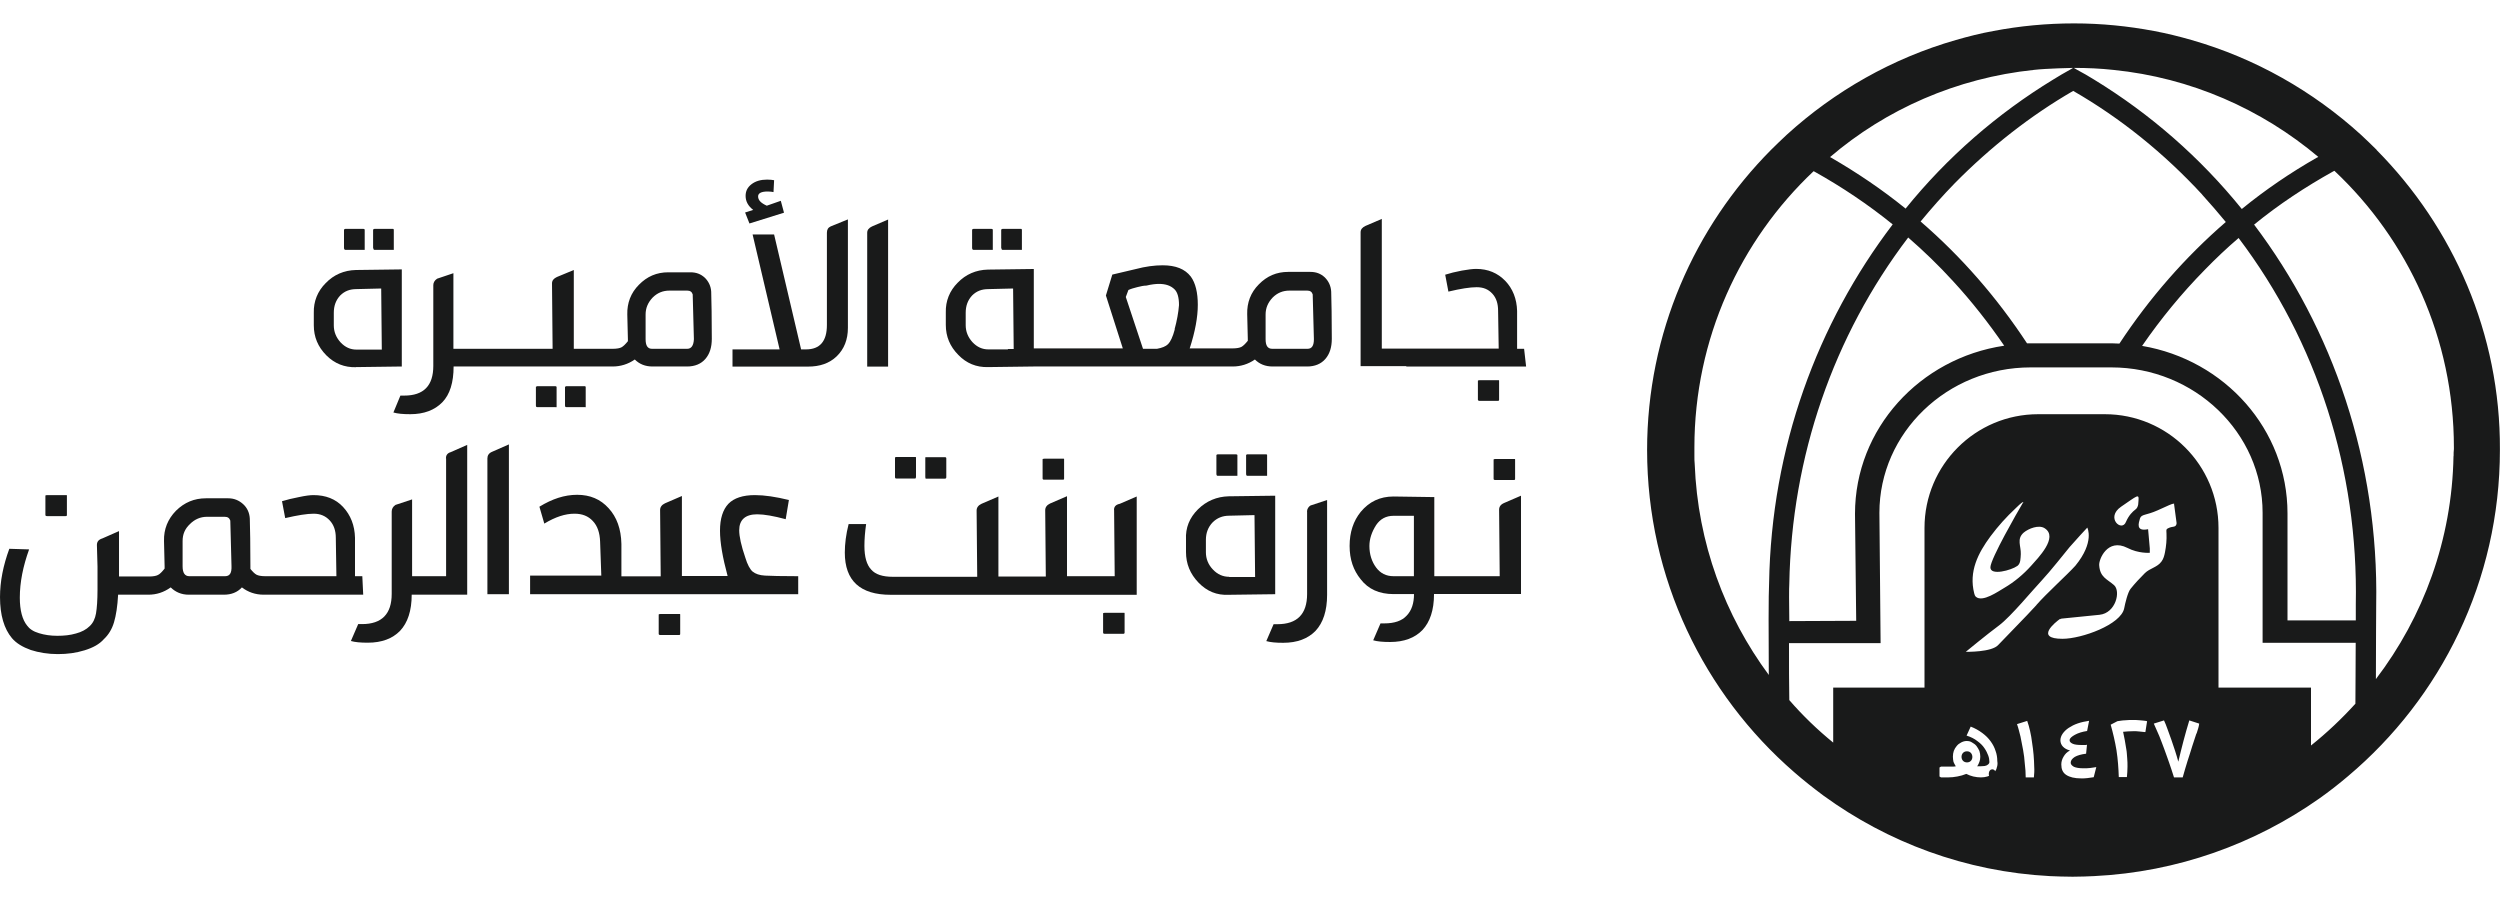 <?xml version="1.0" encoding="UTF-8"?>
<svg id="Layer_1" data-name="Layer 1" xmlns="http://www.w3.org/2000/svg" viewBox="0 0 250 90">
  <defs>
    <style>
      .cls-1 {
        fill: #191a1a;
      }
    </style>
  </defs>
  <ellipse class="cls-1" cx="199.23" cy="77.4" rx=".35" ry=".47"/>
  <g>
    <path class="cls-1" d="M237.67,14.99c-.52-.52-1.05-1.02-1.57-1.51-4.8-4.36-10.56-7.65-16.95-9.48-1.22-.35-2.5-.67-3.75-.9-2.59-.49-5.26-.76-8-.76s-5.44.26-8.06.76h0c-1.28.23-2.53.55-3.75.9-6.37,1.83-12.13,5.12-16.92,9.48-.52.49-1.05.99-1.57,1.51-7.65,7.71-12.39,18.32-12.39,30.01,0,12.85,5.7,24.4,14.71,32.22.93.81,1.89,1.57,2.91,2.33,6.43,4.68,14.22,7.62,22.65,8.06.73.03,1.45.06,2.18.06h.2c.7,0,1.4-.03,2.06-.06,8.35-.41,16.08-3.23,22.51-7.76.99-.7,1.95-1.45,2.88-2.24,9.28-7.82,15.18-19.54,15.18-32.63.06-11.63-4.68-22.25-12.33-29.98ZM207.4,6.79c1.34,0,2.65.06,3.93.2,7.76.78,14.83,3.93,20.5,8.7-.03.03-.09.06-.12.06-2.65,1.51-5.18,3.23-7.53,5.15-4.16-5.15-9.16-9.51-14.77-12.94-.55-.35-1.13-.67-1.72-.99-.12-.06-.2-.12-.29-.17h0ZM220.22,19.47c.81.9,1.6,1.8,2.36,2.73-4.07,3.52-7.65,7.62-10.64,12.16-.26,0-.52-.03-.78-.03h-8.46c-3-4.57-6.57-8.67-10.64-12.18,1.08-1.31,2.21-2.59,3.4-3.81,3.61-3.66,7.59-6.78,11.86-9.25,4.74,2.73,9.07,6.22,12.91,10.38ZM203.38,6.99c1.28-.15,3.93-.2,3.93-.2-.12.06-.2.12-.29.17-.58.32-1.13.64-1.69.99-5.58,3.4-10.61,7.76-14.77,12.91-2.33-1.89-4.83-3.58-7.44-5.09h0s-.09-.06-.12-.06c5.58-4.77,12.65-7.91,20.39-8.72ZM176.89,67.51c-4.39-5.93-7.12-13.2-7.42-21.11-.03-.26-.03-.52-.03-.81v-.84c0-10.88,4.59-20.71,11.92-27.63.03.03.09.03.12.06h0c2.7,1.51,5.32,3.26,7.79,5.26-7.53,9.89-12.13,22.3-12.36,35.88-.06.9-.06,5.64-.03,9.19ZM178.93,58.38c.23-12.74,4.42-24.81,11.89-34.63,1.54,1.34,3.05,2.79,4.48,4.36,1.83,1.98,3.61,4.25,5.12,6.46h0c-8.43,1.25-14.92,8.29-14.92,16.81l.12,10.7-6.69.03c-.03-1.83-.03-3.29,0-3.72ZM199.66,76.87c-.09.2-.23.38-.38.49-.17.12-.35.23-.55.29-.2.06-.41.09-.64.09-.26,0-.49-.03-.76-.09-.26-.06-.47-.15-.7-.26-.29.12-.58.2-.9.26s-.61.09-.9.09h-.73l-.15-.09v-.9l.15-.09h1.13c.12,0,.23,0,.35-.03-.09-.15-.17-.29-.23-.44-.03-.15-.06-.32-.06-.52s.03-.41.09-.58.17-.35.29-.49c.12-.15.26-.26.44-.35.17-.09.35-.15.55-.15s.38.03.55.15c.17.09.32.2.44.35s.2.32.29.49c.06.2.09.38.09.58s-.03.38-.09.52-.12.32-.23.44h.29c.2,0,.35-.03.47-.03.12-.03.23-.06.29-.12.06-.03.12-.09.15-.15.03-.06.03-.09.03-.15,0-.17-.03-.41-.12-.64s-.2-.47-.38-.73c-.17-.26-.41-.49-.7-.7-.29-.23-.64-.41-1.08-.55l.41-.9c.44.17.81.38,1.16.64.35.26.61.52.84.84.23.32.38.61.49.96.12.32.17.67.17.99.06.32,0,.55-.08.76ZM203.38,77.74h-.81c0-.44-.03-.9-.09-1.37-.03-.47-.09-.93-.17-1.37-.09-.47-.17-.9-.26-1.34-.12-.44-.2-.84-.35-1.25l1.02-.32c.12.32.2.64.29,1.02s.15.76.2,1.16c.06.41.12.81.15,1.22.03.41.06.81.06,1.16.03.41,0,.76-.03,1.08ZM203.65,60.5c-1.02,1.13-3.14,3.26-3.81,3.98-.64.76-3.26.7-3.26.7,0,0,2.15-1.77,3.34-2.65,1.19-.9,3.37-3.55,4.25-4.48.87-.93,2.36-2.82,2.79-3.34.44-.52,1.77-1.95,1.77-1.95,0,0,.76,1.43-1.19,3.81-.84.93-2.88,2.76-3.9,3.93ZM201.73,56.6c.35-.26.32-.76.35-1.19.03-.81-.44-1.51.29-2.15.49-.41,1.51-.81,2.09-.44,1.43.9-.7,3.02-1.34,3.75-.78.87-1.69,1.63-2.68,2.21-.61.35-2.18,1.48-2.85.9-.09-.09-.15-.23-.17-.35-.55-2.18.38-4.01,1.63-5.7.76-1.02,1.6-1.95,2.5-2.79.15-.12.58-.61.78-.64.03,0-.03.06-.06.12-.03.06-.09.12-.09.15-.38.64-3.11,5.38-3.14,6.25-.03.9,2.12.29,2.68-.12ZM206,61.92c.06-.03.12-.06.17-.06l3.78-.38c1.63-.17,2.15-2.36,1.45-2.97-.7-.61-1.4-.78-1.48-1.98-.06-.55.81-2.76,2.82-1.74,1.11.58,2.24.49,2.24.49v-.44l-.17-1.92c-1.28.26-.93-.64-.81-1.08.15-.44.61-.29,1.77-.81,1.05-.47,1.43-.67,1.63-.67,0-.06.06,0,0,0l.26,1.95c0,.17-.09.32-.26.35s-.38.06-.55.15c-.29.12-.2.23-.2.55.03.61-.03,1.25-.15,1.86-.06.32-.15.67-.35.93-.41.58-1.16.67-1.66,1.16-.49.49-.99,1.02-1.43,1.57-.29.35-.55,1.48-.64,1.95-.32,1.63-4.25,3.05-6.17,3.05-2.82,0-.7-1.66-.26-1.98ZM212.11,50.67c1.63-1.11,1.8-1.34,1.74-.61l-.03.38c-.03.2-.12.41-.29.52-.26.2-.64.55-.93,1.22-.41,1.08-2.09-.41-.49-1.51ZM209.38,77.72c-.2.03-.41.06-.64.09-.2.03-.41.03-.61.03-.67,0-1.16-.12-1.51-.35-.35-.23-.49-.58-.49-1.05,0-.29.09-.55.23-.78.15-.26.35-.47.64-.61-.32-.09-.52-.2-.7-.38-.17-.17-.26-.41-.26-.64s.09-.47.23-.67.35-.41.61-.58.55-.32.9-.44.73-.2,1.13-.26l-.2,1.02c-.23.03-.47.09-.67.15-.2.06-.41.15-.55.23s-.29.17-.38.26c-.09.09-.15.17-.15.29,0,.15.12.26.32.35.2.09.52.12.9.12h.32c.09,0,.17,0,.2-.03l-.09.9c-.49.06-.87.17-1.13.32-.26.17-.41.35-.41.58,0,.17.12.29.32.41.2.09.52.15.96.15.2,0,.44,0,.67-.03s.44-.06.61-.09l-.26,1.02ZM214.52,73.21c-.2-.03-.41-.03-.58-.06-.2-.03-.41-.03-.58-.03-.38,0-.76.03-1.05.06.06.26.12.55.17.84.06.29.09.61.15.9.06.29.06.61.09.9.03.29.03.58.03.84,0,.38-.03.73-.06,1.05h-.81c-.03-.87-.09-1.77-.23-2.68-.15-.9-.35-1.74-.58-2.56l.67-.35c.26-.03.52-.09.76-.09.26-.03.52-.03.78-.03.23,0,.47,0,.73.03.23.03.47.03.7.09l-.17,1.08ZM219.64,73.35c-.12.38-.26.78-.41,1.25-.15.47-.29.96-.47,1.48-.17.52-.32,1.08-.49,1.66h-.87c-.17-.52-.32-1.02-.49-1.48s-.32-.93-.49-1.37c-.17-.44-.32-.87-.49-1.28s-.35-.81-.55-1.25l1.02-.32c.12.26.23.52.35.87.12.35.26.7.38,1.05.12.38.26.76.38,1.13.12.38.23.73.32,1.08.17-.73.35-1.43.52-2.09s.38-1.37.58-2.04l.99.32c-.03.29-.14.61-.26.99ZM235.55,70.36c-1.37,1.51-2.85,2.91-4.45,4.19v-5.79h-9.25v-15.97c0-6.28-5.09-11.37-11.37-11.37h-6.66c-6.28,0-11.37,5.09-11.37,11.37v15.97h-9.13v5.5c-1.57-1.28-3.05-2.7-4.39-4.25-.03-1.4-.03-3.58-.03-5.7h9.16l-.12-13.03c0-8,6.78-14.54,15.12-14.54h8.08c8.32,0,15.12,6.54,15.12,14.54v13h9.31c0,2.24-.03,4.77-.03,6.08ZM235.58,60.44v1.6h-6.83v-10.7c0-8.4-6.28-15.35-14.54-16.75,1.86-2.7,3.96-5.26,6.28-7.62,1.08-1.11,2.21-2.18,3.37-3.17,7.85,10.38,11.98,23.21,11.72,36.64ZM245.35,45.61c-.15,8.38-3.02,16.08-7.76,22.3,0-3.05.03-7.15.03-7.44.26-14.34-4.33-27.57-12.21-38.01,2.5-2.04,5.15-3.78,7.91-5.32.03-.03.09-.03.12-.06,7.36,6.92,11.95,16.75,11.95,27.66v.17c-.03.23-.03.46-.03.7Z"/>
    <path class="cls-1" d="M196.7,75.13c-.73,0-.73,1.11,0,1.11s.7-1.11,0-1.11Z"/>
  </g>
  <g>
    <path class="cls-1" d="M35.59,36.71l4.59-.06v-9.71l-4.59.06c-1.19.03-2.21.47-3.02,1.31-.81.81-1.22,1.83-1.19,2.97v1.25c0,1.16.41,2.15,1.25,3,.84.84,1.83,1.22,2.97,1.19ZM33.38,31.27c0-.67.2-1.25.64-1.72.44-.44.96-.64,1.63-.64l2.47-.06.06,6.11h-2.53c-.61,0-1.13-.23-1.6-.73-.44-.49-.67-1.05-.67-1.69v-1.28Z"/>
    <path class="cls-1" d="M34.52,24.99h1.95v-2.04s-.06-.06-.12-.06h-1.83s-.06.03-.12.06v1.83c0,.14.06.2.12.2Z"/>
    <path class="cls-1" d="M37.43,24.99h1.95v-2.04l-.06-.06h-1.89s-.06.03-.12.06v1.83c.03.14.06.2.12.2Z"/>
    <path class="cls-1" d="M58.51,40.72h.06v-2.04l-.06-.06h-1.89s-.06.03-.12.06v1.83c0,.15.03.2.12.2h1.89Z"/>
    <path class="cls-1" d="M55.54,40.72h.12v-2.04s-.06-.06-.12-.06h-1.83s-.06.03-.12.06v1.83c0,.15.03.2.12.2h1.83Z"/>
    <path class="cls-1" d="M70.49,27.78c-.41-.38-.87-.55-1.45-.55h-2.21c-1.16,0-2.12.41-2.94,1.25-.81.81-1.19,1.83-1.16,2.97l.06,2.47v.2c-.26.32-.47.52-.64.61-.17.09-.47.15-.87.15h-3.9v-7.88l-1.69.7c-.32.15-.49.35-.49.64l.06,6.54h-9.92v-7.56l-1.63.55c-.26.17-.38.41-.38.64v8.08c0,1.98-.96,2.97-2.91,2.97h-.38l-.7,1.69c.41.12.96.17,1.69.17,1.37,0,2.44-.41,3.2-1.19s1.13-1.98,1.13-3.58h15.91c.78,0,1.54-.23,2.21-.7.47.47,1.05.7,1.77.7h3.46c.78,0,1.4-.26,1.83-.76s.64-1.16.64-2.01c0-2.09-.03-3.66-.06-4.71-.03-.55-.26-1.02-.64-1.4ZM68.72,34.88h-3.52c-.44,0-.64-.32-.64-.96v-2.47c0-.64.23-1.19.7-1.69.47-.47,1.02-.7,1.69-.7h1.77c.29,0,.47.12.55.38l.12,4.48c-.03.64-.26.96-.67.96Z"/>
    <path class="cls-1" d="M83.66,35.64c.76-.73,1.13-1.69,1.13-2.85v-10.85l-1.72.7c-.26.12-.38.32-.38.64v9.22c0,1.63-.7,2.44-2.09,2.44h-.49l-2.7-11.49h-2.15l2.7,11.49h-4.71v1.72h7.56c1.16,0,2.12-.32,2.85-1.02Z"/>
    <path class="cls-1" d="M74.94,22.35l3.46-1.08-.32-1.19-1.4.49c-.58-.26-.87-.55-.87-.93,0-.32.32-.49.96-.49.26,0,.44.03.58.06l.06-1.19c-.17-.03-.41-.06-.7-.06-.64,0-1.16.15-1.57.47s-.58.7-.58,1.16c0,.55.26,1.02.76,1.4l-.81.26.44,1.11Z"/>
    <path class="cls-1" d="M88.84,21.94l-1.63.7c-.32.15-.49.35-.49.64v13.38h2.09v-14.71h.03Z"/>
    <path class="cls-1" d="M97.33,24.99h1.95v-2.04s-.06-.06-.12-.06h-1.83s-.06.03-.12.06v1.83c0,.14.06.2.12.2Z"/>
    <path class="cls-1" d="M100.24,24.99h1.95v-2.04l-.06-.06h-1.89s-.06.03-.12.06v1.83c.03.14.06.2.12.2Z"/>
    <path class="cls-1" d="M130.71,36.65c.78,0,1.4-.26,1.83-.76s.64-1.16.64-2.01c0-2.09-.03-3.66-.06-4.71-.03-.58-.26-1.05-.64-1.43-.41-.38-.87-.55-1.45-.55h-2.21c-1.16,0-2.12.41-2.94,1.25-.81.81-1.19,1.83-1.16,2.97l.06,2.47v.2c-.26.32-.47.52-.64.61-.17.09-.47.15-.87.15h-4.3c.55-1.69.81-3.14.81-4.36s-.23-2.18-.7-2.82c-.58-.76-1.51-1.13-2.82-1.13-.81,0-1.72.12-2.7.38l-2.33.55-.64,2.09,1.69,5.29h-8.9v-7.94l-4.59.06c-1.19.03-2.21.47-3.02,1.31-.81.81-1.22,1.83-1.19,2.97v1.25c0,1.16.41,2.15,1.25,3,.81.84,1.8,1.25,2.97,1.22l4.59-.06h19.89c.78,0,1.54-.23,2.21-.7.47.47,1.05.7,1.77.7h3.46ZM100.79,34.88v.06h-1.95c-.61,0-1.13-.23-1.6-.73-.44-.49-.67-1.05-.67-1.69v-1.25c0-.67.2-1.25.64-1.72.44-.44.96-.64,1.63-.64l2.47-.06.06,6.05h-.58v-.03ZM117.48,32.93c-.2.76-.44,1.25-.67,1.48s-.61.38-1.11.47h-1.4l-1.72-5.18.26-.7c.26-.12.55-.2.9-.29s.64-.15.9-.15c.49-.12.93-.17,1.25-.17.67,0,1.19.17,1.57.55.29.29.44.81.44,1.57-.06.76-.21,1.57-.44,2.41ZM126.56,33.92v-2.47c0-.64.23-1.19.7-1.69.47-.47,1.02-.7,1.69-.7h1.77c.29,0,.47.12.55.38l.12,4.48c0,.64-.2.96-.64.96h-3.52c-.47,0-.67-.32-.67-.96Z"/>
    <path class="cls-1" d="M149.79,38.02h-1.83c-.12,0-.17.03-.17.06v1.89c0,.06.06.12.17.12h1.83c.06,0,.12-.03.12-.12v-1.89s0-.06-.03-.06h-.09Z"/>
    <path class="cls-1" d="M140.63,36.65h11.98l-.2-1.77h-.7v-3.78c-.03-1.22-.44-2.24-1.19-3.02-.76-.78-1.72-1.19-2.91-1.19-.32,0-.81.06-1.43.17-.64.12-1.19.26-1.66.41l.32,1.69c1.22-.29,2.15-.44,2.82-.44s1.16.2,1.57.64c.41.44.58,1.02.58,1.72l.06,3.78h-11.69v-12.97l-1.63.7c-.32.15-.49.35-.49.64v13.38h4.57v.06h0Z"/>
    <path class="cls-1" d="M4.71,49.51c-.12,0-.17.03-.17.06v1.92c0,.09.06.12.17.12h1.86c.09,0,.12-.03.12-.12v-1.92s0-.06-.03-.06h-1.95Z"/>
    <path class="cls-1" d="M36.23,57.62h-.73v-3.84c-.03-1.25-.44-2.27-1.19-3.08s-1.75-1.19-2.97-1.19c-.32,0-.81.06-1.45.2-.64.12-1.19.26-1.69.41l.32,1.69c1.25-.29,2.18-.44,2.85-.44s1.19.23,1.6.67.61,1.02.61,1.74l.06,3.84h-7.12c-.41,0-.7-.06-.87-.15-.17-.09-.38-.29-.61-.58v-.26c0-2.12-.03-3.72-.06-4.77-.03-.58-.26-1.08-.67-1.45s-.9-.58-1.48-.58h-2.24c-1.16,0-2.15.41-3,1.25-.81.84-1.22,1.83-1.19,3.02l.06,2.53v.23c-.26.32-.47.55-.67.64-.17.09-.47.15-.87.15h-3.02v-4.54l-1.66.73c-.38.12-.55.32-.55.67l.06,2.15v2.3c0,1.05-.06,1.86-.15,2.38s-.29.96-.64,1.28c-.32.32-.79.58-1.37.73-.58.17-1.19.23-1.86.23s-1.28-.09-1.83-.26c-.58-.17-.96-.44-1.19-.76-.47-.58-.73-1.51-.73-2.79,0-1.54.32-3.14.93-4.83l-1.98-.06c-.61,1.66-.93,3.26-.93,4.83,0,1.8.41,3.17,1.19,4.1.44.52,1.08.9,1.89,1.19.81.26,1.72.41,2.7.41s1.83-.12,2.68-.38c.84-.26,1.48-.61,1.92-1.11.47-.44.81-.99,1.02-1.69.2-.67.35-1.6.41-2.76h3.02c.81,0,1.54-.23,2.24-.73.47.47,1.08.73,1.8.73h3.52c.73,0,1.34-.23,1.8-.73.61.47,1.34.73,2.18.73h9.95l-.09-1.86ZM22.51,57.62h-3.58c-.44,0-.67-.32-.67-.99v-2.53c0-.67.23-1.22.73-1.69.46-.47,1.05-.73,1.69-.73h1.8c.29,0,.46.12.55.38l.12,4.54c.03.7-.17,1.02-.64,1.02Z"/>
    <path class="cls-1" d="M44.61,45.84v11.78h-3.4v-7.68l-1.66.55c-.26.17-.38.41-.38.67v8.23c0,2.01-.99,3.02-2.97,3.02h-.38l-.73,1.69c.41.12.96.17,1.69.17,1.4,0,2.47-.41,3.23-1.19.76-.81,1.16-2.01,1.16-3.61h5.55v-14.98l-1.66.73c-.32.09-.47.32-.47.61Z"/>
    <path class="cls-1" d="M48.74,45.84v13.58h2.15v-14.98l-1.66.73c-.35.14-.49.38-.49.67Z"/>
    <path class="cls-1" d="M67.9,61.4h-1.86c-.12,0-.17.03-.17.06v1.92c0,.09.06.12.17.12h1.86c.09,0,.12-.03.12-.12v-1.92s0-.06-.03-.06h-.09Z"/>
    <path class="cls-1" d="M75.26,57.16c-.26-.23-.52-.7-.73-1.4-.41-1.19-.61-2.12-.61-2.73,0-1.05.61-1.6,1.8-1.6.7,0,1.66.17,2.85.49l.32-1.92c-1.31-.32-2.44-.49-3.4-.49-1.19,0-2.09.29-2.65.87-.55.58-.84,1.48-.84,2.68s.26,2.68.76,4.54h-4.57v-8l-1.69.73c-.32.15-.49.38-.49.67l.06,6.63h-3.93v-3.23c-.03-1.51-.47-2.7-1.28-3.58-.81-.9-1.86-1.34-3.14-1.34s-2.5.41-3.78,1.19l.49,1.69c1.11-.67,2.09-.99,3.02-.99.76,0,1.37.23,1.83.73.47.49.7,1.19.73,2.06l.12,3.4h-7.12v1.86h26.81v-1.8c-1.69,0-2.79-.03-3.32-.06-.55-.03-.96-.17-1.25-.41Z"/>
    <path class="cls-1" d="M94.63,47.7v-1.86c0-.06-.03-.12-.12-.12h-1.92s-.06,0-.06.03v1.95c0,.12.03.17.06.17h1.92c.09-.03.12-.06.12-.17Z"/>
    <path class="cls-1" d="M91.54,47.85s.06-.06.06-.17v-1.95s-.03-.03-.06-.03h-1.92c-.09,0-.12.03-.12.12v1.86c0,.12.03.17.12.17h1.92Z"/>
    <path class="cls-1" d="M106.29,47.97c.09,0,.12-.03.12-.12v-1.92s0-.06-.03-.06h-1.95c-.12,0-.17.03-.17.06v1.92c0,.09.06.12.17.12h1.86Z"/>
    <path class="cls-1" d="M112.34,61.28h-1.86c-.12,0-.17.03-.17.06v1.92c0,.09.06.12.17.12h1.86c.06,0,.12-.03.12-.12v-1.92s0-.06-.03-.06h-.09Z"/>
    <path class="cls-1" d="M111.41,50.99l.06,6.63h-4.77v-8l-1.69.73c-.32.15-.49.38-.49.67l.06,6.63h-4.74v-8l-1.69.73c-.32.15-.49.38-.49.67l.06,6.63h-8.43c-1.02,0-1.75-.23-2.18-.73-.44-.47-.67-1.25-.67-2.36,0-.67.06-1.4.17-2.18h-1.75c-.26,1.02-.38,1.98-.38,2.85,0,2.82,1.54,4.22,4.59,4.22h24.6v-9.83l-1.69.73c-.44.09-.58.32-.58.61Z"/>
    <path class="cls-1" d="M127.52,49.57l-4.65.06c-1.19.03-2.24.47-3.08,1.31s-1.25,1.83-1.19,3.02v1.25c0,1.16.41,2.18,1.25,3.05s1.83,1.28,3.02,1.22l4.65-.06v-9.86h0ZM122.92,57.68c-.61,0-1.16-.23-1.63-.73-.47-.49-.7-1.08-.7-1.72v-1.25c0-.7.23-1.28.67-1.74.44-.44.99-.67,1.66-.67l2.53-.06.06,6.19h-2.59v-.03h0Z"/>
    <path class="cls-1" d="M124.61,45.49v1.86c0,.15.03.23.12.23h1.98v-2.09l-.06-.06h-1.92s-.09.03-.12.06Z"/>
    <path class="cls-1" d="M121.64,45.49v1.86c0,.15.03.23.12.23h1.98v-2.09s-.09-.06-.12-.06h-1.86s-.06.03-.12.06Z"/>
    <path class="cls-1" d="M130.71,51.17v8.23c0,2.01-.99,3.02-2.97,3.02h-.38l-.73,1.69c.41.12.96.17,1.69.17,1.4,0,2.47-.41,3.23-1.19.76-.81,1.16-2.01,1.16-3.61v-9.48l-1.66.55c-.2.12-.35.35-.35.61Z"/>
    <path class="cls-1" d="M149.91,50.99l.06,6.63h-6.54v-7.91l-4.07-.06c-1.37,0-2.44.52-3.29,1.54-.73.9-1.11,2.04-1.11,3.4s.38,2.44,1.11,3.34c.76.99,1.86,1.48,3.29,1.48h2.04c0,.9-.23,1.63-.73,2.15-.47.52-1.22.78-2.24.78h-.38l-.73,1.69c.41.12.96.17,1.69.17,1.4,0,2.47-.41,3.23-1.19.76-.81,1.16-2.01,1.16-3.58v-.03h8.7v-9.83l-1.69.73c-.35.15-.5.38-.5.67ZM141.39,57.62h-2.04c-.73,0-1.31-.29-1.74-.87s-.67-1.31-.67-2.15c0-.7.23-1.4.67-2.09.41-.61.99-.93,1.74-.93h2.04v6.05Z"/>
    <path class="cls-1" d="M149.53,45.9c-.12,0-.17.03-.17.06v1.92c0,.09.06.12.17.12h1.86c.09,0,.12-.03.12-.12v-1.92s0-.06-.03-.06h-1.95Z"/>
  </g>
</svg>